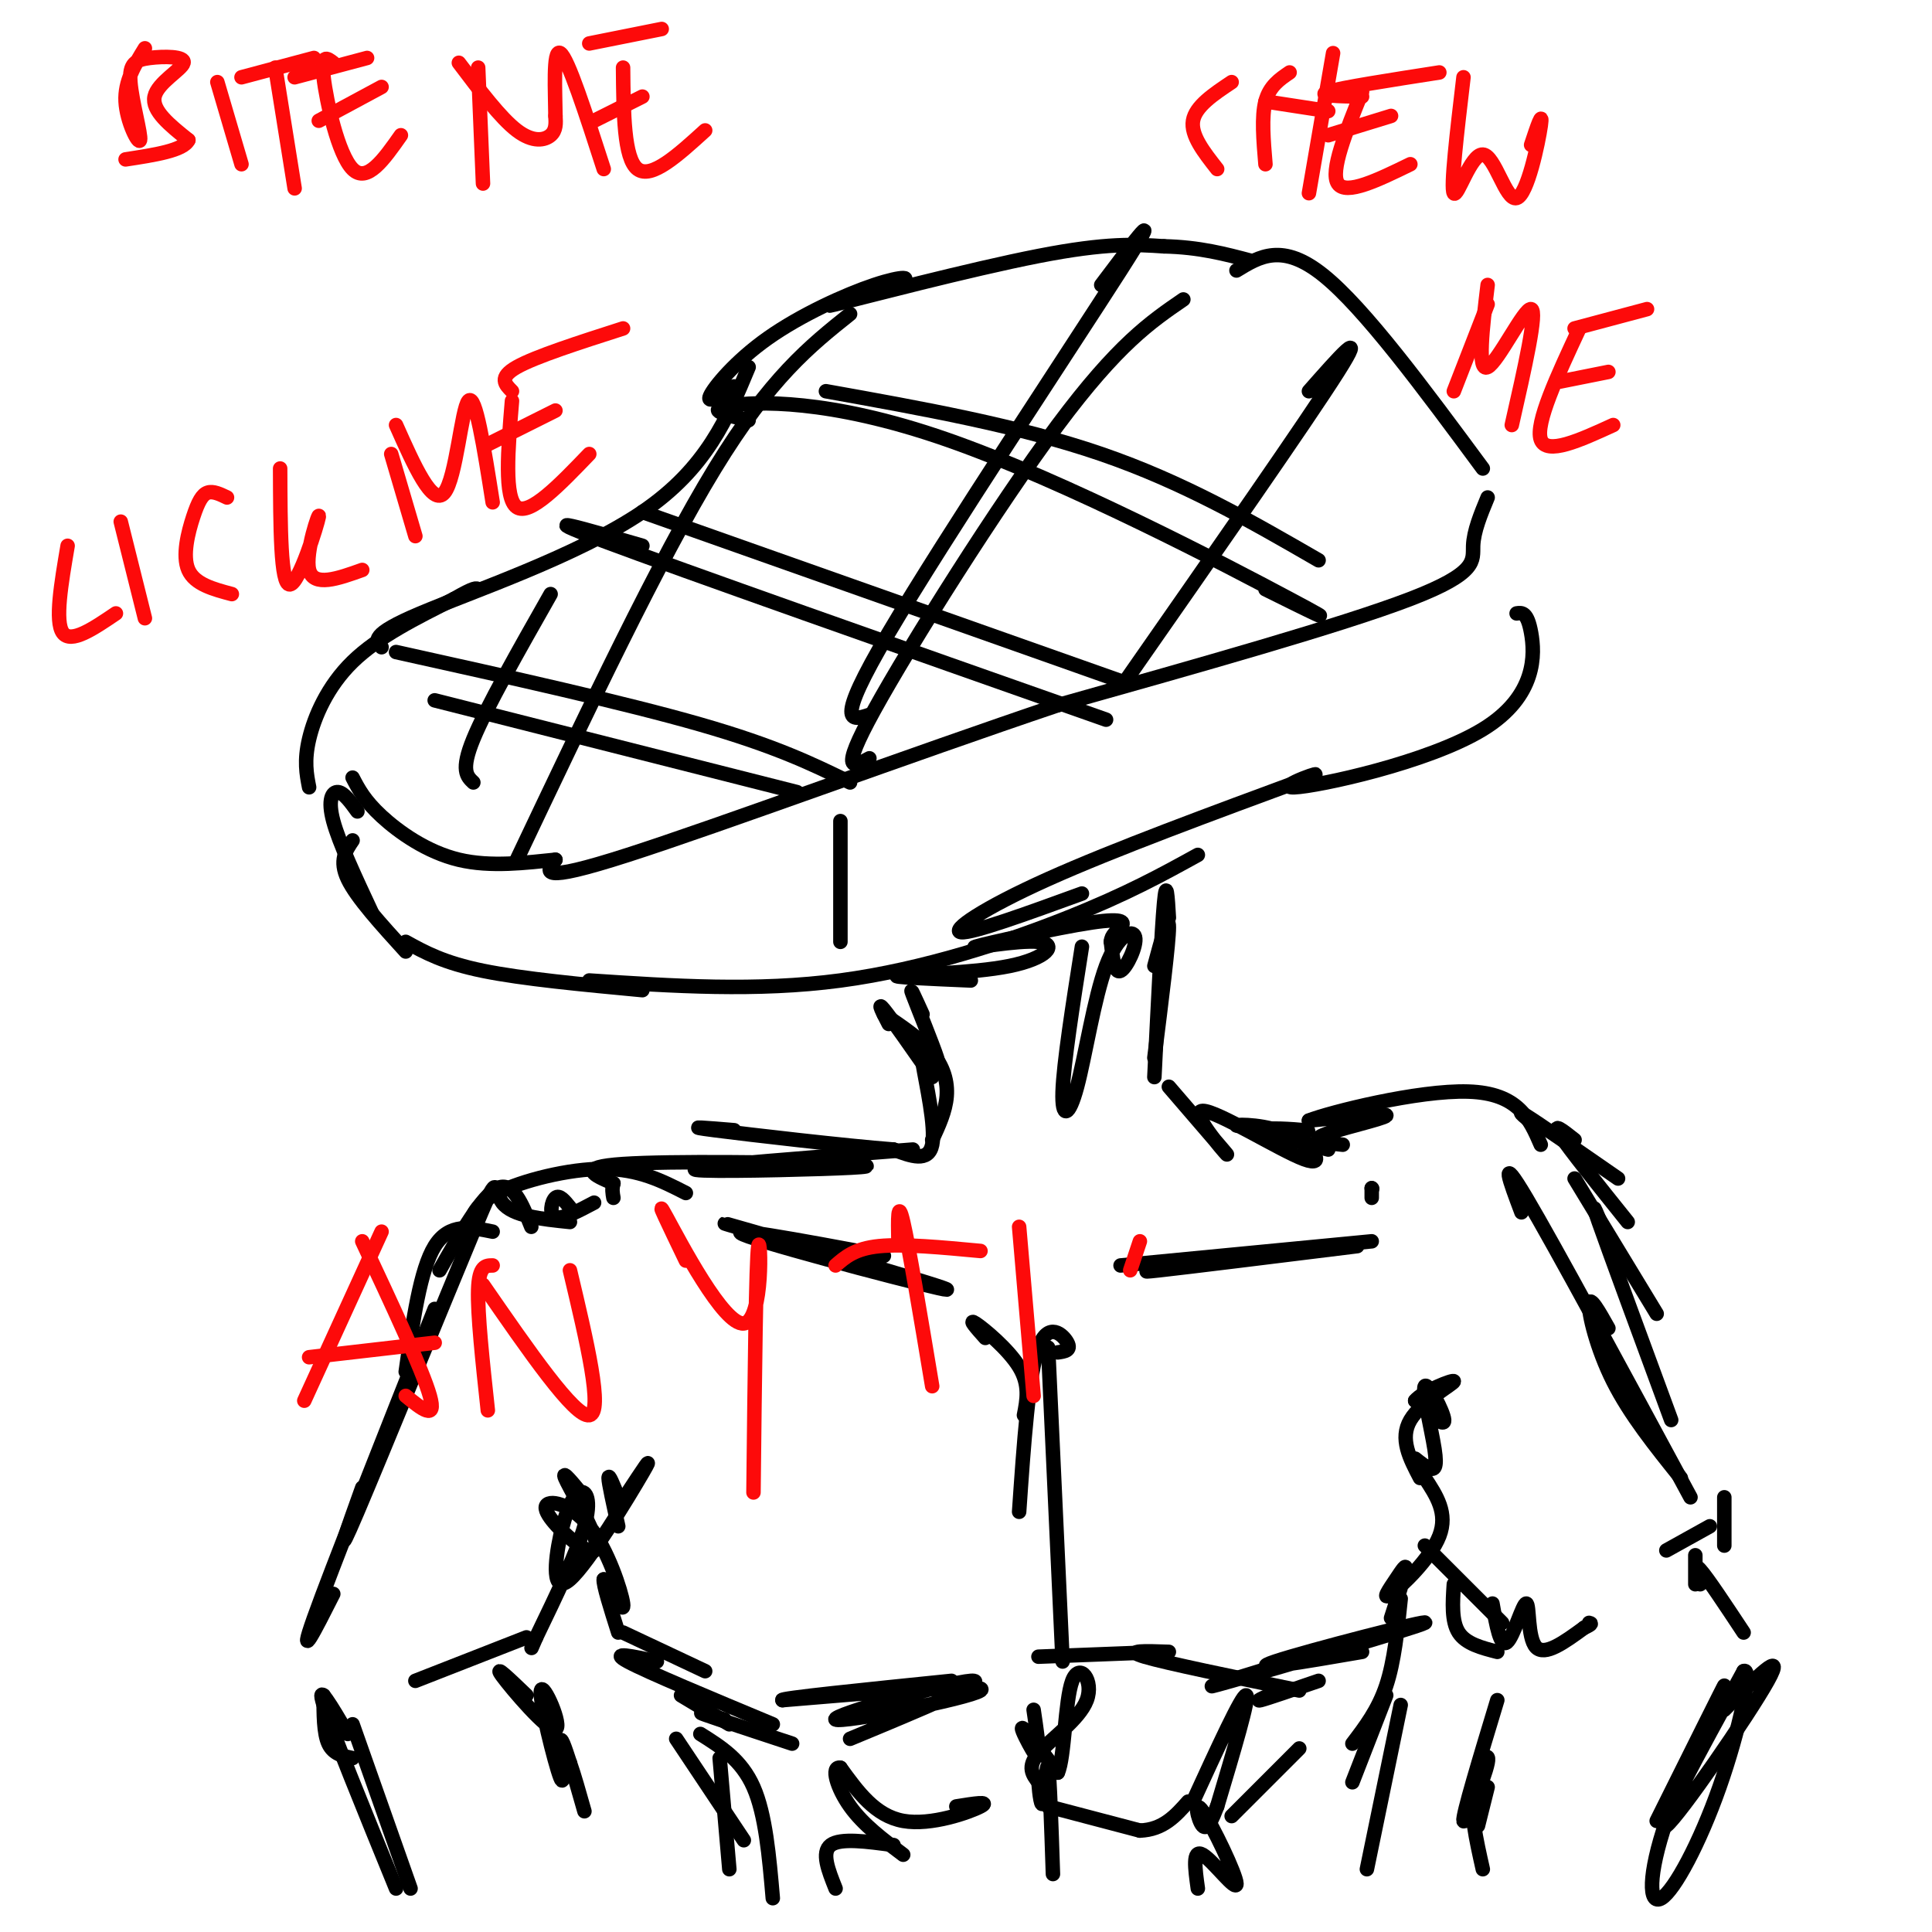 <svg viewBox='0 0 400 400' version='1.1' xmlns='http://www.w3.org/2000/svg' xmlns:xlink='http://www.w3.org/1999/xlink'><g fill='none' stroke='rgb(0,0,0)' stroke-width='3' stroke-linecap='round' stroke-linejoin='round'><path d='M64,163c-0.533,-2.733 -1.067,-5.467 0,-10c1.067,-4.533 3.733,-10.867 9,-16c5.267,-5.133 13.133,-9.067 21,-13'/><path d='M94,124c4.333,-2.500 4.667,-2.250 5,-2'/><path d='M79,134c-1.244,-1.289 -2.489,-2.578 8,-7c10.489,-4.422 32.711,-11.978 46,-21c13.289,-9.022 17.644,-19.511 22,-30'/><path d='M152,80c-2.884,1.885 -5.769,3.769 -5,2c0.769,-1.769 5.190,-7.193 12,-12c6.810,-4.807 16.007,-8.998 22,-11c5.993,-2.002 8.782,-1.815 4,0c-4.782,1.815 -17.134,5.258 -12,4c5.134,-1.258 27.752,-7.217 42,-10c14.248,-2.783 20.124,-2.392 26,-2'/><path d='M241,51c7.333,0.167 12.667,1.583 18,3'/><path d='M256,56c4.750,-2.917 9.500,-5.833 18,1c8.500,6.833 20.750,23.417 33,40'/><path d='M308,103c-1.444,3.489 -2.889,6.978 -3,10c-0.111,3.022 1.111,5.578 -13,11c-14.111,5.422 -43.556,13.711 -73,22'/><path d='M219,146c-30.467,10.267 -70.133,24.933 -89,31c-18.867,6.067 -16.933,3.533 -15,1'/><path d='M115,178c-5.964,0.595 -13.375,1.583 -20,0c-6.625,-1.583 -12.464,-5.738 -16,-9c-3.536,-3.262 -4.768,-5.631 -6,-8'/><path d='M74,168c-1.400,-1.933 -2.800,-3.867 -4,-4c-1.200,-0.133 -2.200,1.533 -1,6c1.200,4.467 4.600,11.733 8,19'/><path d='M73,174c-1.417,2.083 -2.833,4.167 -1,8c1.833,3.833 6.917,9.417 12,15'/><path d='M84,195c3.917,2.167 7.833,4.333 16,6c8.167,1.667 20.583,2.833 33,4'/><path d='M122,203c17.333,1.156 34.667,2.311 52,0c17.333,-2.311 34.667,-8.089 47,-13c12.333,-4.911 19.667,-8.956 27,-13'/><path d='M224,185c-11.356,4.133 -22.711,8.267 -25,8c-2.289,-0.267 4.489,-4.933 18,-11c13.511,-6.067 33.756,-13.533 54,-21'/><path d='M271,161c5.480,-2.375 -7.820,2.188 -3,2c4.820,-0.188 27.759,-5.128 39,-12c11.241,-6.872 10.783,-15.678 10,-20c-0.783,-4.322 -1.892,-4.161 -3,-4'/><path d='M90,145c0.000,0.000 75.000,19.000 75,19'/><path d='M82,135c23.667,5.250 47.333,10.500 63,15c15.667,4.500 23.333,8.250 31,12'/><path d='M133,113c-12.000,-3.500 -24.000,-7.000 -8,-1c16.000,6.000 60.000,21.500 104,37'/><path d='M133,106c0.000,0.000 99.000,35.000 99,35'/><path d='M155,87c-4.637,-1.065 -9.274,-2.131 -4,-3c5.274,-0.869 20.458,-1.542 45,7c24.542,8.542 58.440,26.298 71,33c12.560,6.702 3.780,2.351 -5,-2'/><path d='M171,81c20.000,3.583 40.000,7.167 57,13c17.000,5.833 31.000,13.917 45,22'/><path d='M228,59c6.933,-9.222 13.867,-18.444 4,-3c-9.867,15.444 -36.533,55.556 -48,75c-11.467,19.444 -7.733,18.222 -4,17'/><path d='M245,62c-6.778,4.644 -13.556,9.289 -26,26c-12.444,16.711 -30.556,45.489 -38,59c-7.444,13.511 -4.222,11.756 -1,10'/><path d='M271,81c6.167,-7.000 12.333,-14.000 6,-4c-6.333,10.000 -25.167,37.000 -44,64'/><path d='M176,65c-8.250,6.583 -16.500,13.167 -28,32c-11.500,18.833 -26.250,49.917 -41,81'/><path d='M114,123c-6.667,11.750 -13.333,23.500 -16,30c-2.667,6.500 -1.333,7.750 0,9'/><path d='M174,170c0.000,0.000 0.000,25.000 0,25'/><path d='M184,212c-1.250,-2.417 -2.500,-4.833 -1,-3c1.500,1.833 5.750,7.917 10,14'/><path d='M183,210c3.822,2.578 7.644,5.156 10,8c2.356,2.844 3.244,5.956 3,9c-0.244,3.044 -1.622,6.022 -3,9'/><path d='M239,200c1.500,-5.583 3.000,-11.167 3,-8c0.000,3.167 -1.500,15.083 -3,27'/><path d='M242,190c-0.250,-4.250 -0.500,-8.500 -1,-3c-0.500,5.500 -1.250,20.750 -2,36'/><path d='M224,196c-1.903,12.100 -3.805,24.201 -4,30c-0.195,5.799 1.318,5.297 3,-1c1.682,-6.297 3.533,-18.389 6,-25c2.467,-6.611 5.549,-7.741 6,-6c0.451,1.741 -1.728,6.355 -3,7c-1.272,0.645 -1.636,-2.677 -2,-6'/><path d='M230,195c0.062,-1.456 1.216,-2.096 2,-3c0.784,-0.904 1.197,-2.071 -6,-1c-7.197,1.071 -22.003,4.381 -24,5c-1.997,0.619 8.815,-1.453 13,-1c4.185,0.453 1.742,3.430 -6,5c-7.742,1.570 -20.783,1.734 -23,2c-2.217,0.266 6.392,0.633 15,1'/><path d='M191,210c-1.456,-3.212 -2.913,-6.424 -2,-4c0.913,2.424 4.195,10.484 5,13c0.805,2.516 -0.867,-0.511 -2,-2c-1.133,-1.489 -1.728,-1.439 -1,3c0.728,4.439 2.779,13.268 2,17c-0.779,3.732 -4.390,2.366 -8,1'/><path d='M185,238c-9.644,-0.733 -29.756,-3.067 -37,-4c-7.244,-0.933 -1.622,-0.467 4,0'/><path d='M242,225c6.271,7.276 12.543,14.551 12,14c-0.543,-0.551 -7.900,-8.929 -5,-9c2.900,-0.071 16.056,8.167 21,10c4.944,1.833 1.677,-2.737 -3,-5c-4.677,-2.263 -10.765,-2.218 -11,-2c-0.235,0.218 5.382,0.609 11,1'/><path d='M267,234c3.012,0.202 5.042,0.208 3,0c-2.042,-0.208 -8.155,-0.631 -8,0c0.155,0.631 6.577,2.315 13,4'/><path d='M232,262c0.000,0.000 52.000,-5.000 52,-5'/><path d='M245,262c-5.500,0.833 -11.000,1.667 -5,1c6.000,-0.667 23.500,-2.833 41,-5'/><path d='M183,260c-17.679,-3.298 -35.357,-6.595 -28,-4c7.357,2.595 39.750,11.083 41,11c1.250,-0.083 -28.643,-8.738 -40,-12c-11.357,-3.262 -4.179,-1.131 3,1'/><path d='M189,238c-21.525,1.667 -43.049,3.333 -45,4c-1.951,0.667 15.673,0.333 26,0c10.327,-0.333 13.357,-0.667 3,-1c-10.357,-0.333 -34.102,-0.667 -44,0c-9.898,0.667 -5.949,2.333 -2,4'/><path d='M127,245c-0.333,1.167 -0.167,2.083 0,3'/><path d='M123,249c-3.311,1.756 -6.622,3.511 -8,3c-1.378,-0.511 -0.822,-3.289 0,-4c0.822,-0.711 1.911,0.644 3,2'/><path d='M128,310c-1.000,-2.500 -2.000,-5.000 -2,-4c0.000,1.000 1.000,5.500 2,10'/><path d='M121,310c-2.389,-2.925 -4.778,-5.850 -4,-4c0.778,1.850 4.724,8.474 6,12c1.276,3.526 -0.117,3.953 -3,2c-2.883,-1.953 -7.257,-6.286 -7,-8c0.257,-1.714 5.146,-0.808 9,4c3.854,4.808 6.673,13.516 7,16c0.327,2.484 -1.836,-1.258 -4,-5'/><path d='M125,327c-0.167,1.000 1.417,6.000 3,11'/><path d='M129,338c0.000,0.000 17.000,8.000 17,8'/><path d='M136,344c-5.000,-1.083 -10.000,-2.167 -6,0c4.000,2.167 17.000,7.583 30,13'/><path d='M141,351c0.000,0.000 10.000,6.000 10,6'/><path d='M150,356c-3.167,-0.917 -6.333,-1.833 -4,-1c2.333,0.833 10.167,3.417 18,6'/><path d='M176,360c14.869,-6.167 29.738,-12.333 25,-12c-4.738,0.333 -29.083,7.167 -28,8c1.083,0.833 27.595,-4.333 30,-6c2.405,-1.667 -19.298,0.167 -41,2'/><path d='M162,352c-1.000,-0.333 17.000,-2.167 35,-4'/><path d='M204,277c-1.822,-2.044 -3.644,-4.089 -2,-3c1.644,1.089 6.756,5.311 9,9c2.244,3.689 1.622,6.844 1,10'/><path d='M219,280c1.422,-0.200 2.844,-0.400 2,-2c-0.844,-1.600 -3.956,-4.600 -6,1c-2.044,5.600 -3.022,19.800 -4,34'/><path d='M217,279c0.000,0.000 3.000,65.000 3,65'/><path d='M215,343c0.000,0.000 26.000,-1.000 26,-1'/><path d='M242,342c-4.750,-0.167 -9.500,-0.333 -5,1c4.500,1.333 18.250,4.167 32,7'/><path d='M265,350c-2.667,1.167 -5.333,2.333 -4,2c1.333,-0.333 6.667,-2.167 12,-4'/><path d='M282,342c-12.357,2.125 -24.714,4.250 -18,2c6.714,-2.250 32.500,-8.875 31,-8c-1.500,0.875 -30.286,9.250 -40,12c-9.714,2.750 -0.357,-0.125 9,-3'/><path d='M140,360c0.000,0.000 14.000,21.000 14,21'/><path d='M145,359c4.250,2.667 8.500,5.333 11,11c2.500,5.667 3.250,14.333 4,23'/><path d='M149,364c0.000,0.000 2.000,23.000 2,23'/><path d='M287,351c0.000,0.000 -7.000,18.000 -7,18'/><path d='M290,353c0.000,0.000 -7.000,34.000 -7,34'/><path d='M214,354c0.577,3.887 1.155,7.774 1,9c-0.155,1.226 -1.042,-0.208 -2,-2c-0.958,-1.792 -1.988,-3.940 -1,-3c0.988,0.940 3.994,4.970 7,9'/><path d='M219,367c1.421,-2.997 1.474,-14.989 3,-19c1.526,-4.011 4.526,-0.041 3,4c-1.526,4.041 -7.579,8.155 -10,11c-2.421,2.845 -1.211,4.423 0,6'/><path d='M215,369c0.179,2.512 0.625,5.792 1,4c0.375,-1.792 0.679,-8.655 1,-7c0.321,1.655 0.661,11.827 1,22'/><path d='M217,374c0.000,0.000 0.100,0.100 0.1,0.1'/><path d='M217,374c0.000,0.000 19.000,5.000 19,5'/><path d='M236,379c4.833,-0.167 7.417,-3.083 10,-6'/><path d='M247,373c5.083,-11.083 10.167,-22.167 11,-22c0.833,0.167 -2.583,11.583 -6,23'/><path d='M252,374c-1.002,2.544 -2.003,5.088 -3,4c-0.997,-1.088 -1.989,-5.807 0,-3c1.989,2.807 6.959,13.140 7,15c0.041,1.860 -4.845,-4.754 -7,-6c-2.155,-1.246 -1.577,2.877 -1,7'/><path d='M198,374c3.600,-0.578 7.200,-1.156 5,0c-2.200,1.156 -10.200,4.044 -16,3c-5.800,-1.044 -9.400,-6.022 -13,-11'/><path d='M174,366c-2.067,-0.378 -0.733,4.178 2,8c2.733,3.822 6.867,6.911 11,10'/><path d='M185,382c-5.500,-0.750 -11.000,-1.500 -13,0c-2.000,1.500 -0.500,5.250 1,9'/><path d='M269,362c0.000,0.000 -14.000,14.000 -14,14'/><path d='M280,361c2.667,-3.500 5.333,-7.000 7,-12c1.667,-5.000 2.333,-11.500 3,-18'/><path d='M284,246c0.000,0.000 0.100,0.100 0.1,0.1'/><path d='M284,246c0.000,0.000 0.000,2.000 0,2'/><path d='M278,237c-3.489,-0.378 -6.978,-0.756 -4,-2c2.978,-1.244 12.422,-3.356 13,-4c0.578,-0.644 -7.711,0.178 -16,1'/><path d='M271,232c4.178,-1.667 22.622,-6.333 33,-6c10.378,0.333 12.689,5.667 15,11'/><path d='M319,234c-2.833,-2.333 -5.667,-4.667 -3,-3c2.667,1.667 10.833,7.333 19,13'/><path d='M326,236c-2.417,-1.917 -4.833,-3.833 -3,-1c1.833,2.833 7.917,10.417 14,18'/><path d='M326,244c0.000,0.000 17.000,28.000 17,28'/><path d='M333,257c-2.083,-5.083 -4.167,-10.167 -2,-4c2.167,6.167 8.583,23.583 15,41'/><path d='M333,275c-1.933,-3.444 -3.867,-6.889 -4,-5c-0.133,1.889 1.533,9.111 5,16c3.467,6.889 8.733,13.444 14,20'/><path d='M315,251c-2.417,-6.417 -4.833,-12.833 1,-3c5.833,9.833 19.917,35.917 34,62'/><path d='M293,302c1.053,0.842 2.105,1.684 3,2c0.895,0.316 1.632,0.105 1,-4c-0.632,-4.105 -2.632,-12.105 -2,-13c0.632,-0.895 3.895,5.316 4,7c0.105,1.684 -2.947,-1.158 -6,-4'/><path d='M293,290c1.440,-1.857 8.042,-4.500 8,-4c-0.042,0.500 -6.726,4.143 -9,8c-2.274,3.857 -0.137,7.929 2,12'/><path d='M295,306c2.410,3.654 4.820,7.308 3,12c-1.820,4.692 -7.869,10.423 -10,12c-2.131,1.577 -0.343,-0.998 1,-3c1.343,-2.002 2.241,-3.429 2,-2c-0.241,1.429 -1.620,5.715 -3,10'/><path d='M295,320c0.000,0.000 16.000,16.000 16,16'/><path d='M301,328c-0.250,3.833 -0.500,7.667 1,10c1.500,2.333 4.750,3.167 8,4'/><path d='M309,332c0.815,4.577 1.631,9.155 3,8c1.369,-1.155 3.292,-8.042 4,-8c0.708,0.042 0.202,7.012 2,9c1.798,1.988 5.899,-1.006 10,-4'/><path d='M328,337c1.833,-0.833 1.417,-0.917 1,-1'/><path d='M357,310c0.000,0.000 0.000,10.000 0,10'/><path d='M354,316c0.000,0.000 -9.000,5.000 -9,5'/><path d='M351,322c0.000,0.000 0.000,6.000 0,6'/><path d='M352,328c-0.750,-2.333 -1.500,-4.667 0,-3c1.500,1.667 5.250,7.333 9,13'/><path d='M310,352c-3.625,11.970 -7.250,23.940 -7,25c0.250,1.060 4.375,-8.792 5,-12c0.625,-3.208 -2.250,0.226 -3,5c-0.750,4.774 0.625,10.887 2,17'/><path d='M308,370c0.000,0.000 -2.000,8.000 -2,8'/><path d='M357,354c6.489,-6.578 12.978,-13.156 9,-6c-3.978,7.156 -18.422,28.044 -21,30c-2.578,1.956 6.711,-15.022 16,-32'/><path d='M361,346c2.024,-1.026 -0.916,12.407 -5,24c-4.084,11.593 -9.311,21.344 -12,23c-2.689,1.656 -2.839,-4.785 1,-16c3.839,-11.215 11.668,-27.204 12,-28c0.332,-0.796 -6.834,13.602 -14,28'/><path d='M142,247c-4.867,-2.489 -9.733,-4.978 -17,-5c-7.267,-0.022 -16.933,2.422 -22,5c-5.067,2.578 -5.533,5.289 -6,8'/><path d='M102,255c-4.500,-0.917 -9.000,-1.833 -12,3c-3.000,4.833 -4.500,15.417 -6,26'/><path d='M91,263c4.417,-7.750 8.833,-15.500 12,-17c3.167,-1.500 5.083,3.250 7,8'/><path d='M118,253c-5.958,-0.613 -11.917,-1.226 -14,-4c-2.083,-2.774 -0.292,-7.708 -6,6c-5.708,13.708 -18.917,46.060 -24,58c-5.083,11.940 -2.042,3.470 1,-5'/><path d='M90,271c-10.750,27.083 -21.500,54.167 -25,64c-3.500,9.833 0.250,2.417 4,-5'/><path d='M130,309c2.880,-4.377 5.760,-8.754 3,-4c-2.760,4.754 -11.159,18.638 -15,22c-3.841,3.362 -3.122,-3.800 -2,-9c1.122,-5.200 2.648,-8.438 4,-9c1.352,-0.562 2.529,1.554 1,7c-1.529,5.446 -5.765,14.223 -10,23'/><path d='M111,339c-1.667,3.833 -0.833,1.917 0,0'/><path d='M109,339c0.000,0.000 -23.000,9.000 -23,9'/><path d='M67,351c0.000,3.917 0.000,7.833 1,10c1.000,2.167 3.000,2.583 5,3'/><path d='M72,359c-3.333,-5.667 -6.667,-11.333 -5,-6c1.667,5.333 8.333,21.667 15,38'/><path d='M73,357c0.000,0.000 12.000,34.000 12,34'/><path d='M109,351c-3.483,-3.342 -6.967,-6.684 -5,-4c1.967,2.684 9.383,11.393 11,11c1.617,-0.393 -2.567,-9.889 -3,-8c-0.433,1.889 2.883,15.162 4,18c1.117,2.838 0.033,-4.761 0,-7c-0.033,-2.239 0.983,0.880 2,4'/><path d='M118,365c0.833,2.333 1.917,6.167 3,10'/></g>
<g fill='none' stroke='rgb(253,10,10)' stroke-width='3' stroke-linecap='round' stroke-linejoin='round'><path d='M30,10c-2.104,3.419 -4.208,6.838 -4,11c0.208,4.162 2.729,9.068 3,8c0.271,-1.068 -1.706,-8.109 -2,-12c-0.294,-3.891 1.097,-4.630 4,-5c2.903,-0.370 7.320,-0.369 7,1c-0.320,1.369 -5.377,4.105 -6,7c-0.623,2.895 3.189,5.947 7,9'/><path d='M39,29c-1.000,2.167 -7.000,3.083 -13,4'/><path d='M45,17c0.000,0.000 5.000,17.000 5,17'/><path d='M57,14c0.000,0.000 4.000,25.000 4,25'/><path d='M50,16c0.000,0.000 15.000,-4.000 15,-4'/><path d='M69,13c-1.289,-1.000 -2.578,-2.000 -2,3c0.578,5.000 3.022,16.000 6,19c2.978,3.000 6.489,-2.000 10,-7'/><path d='M66,25c0.000,0.000 13.000,-7.000 13,-7'/><path d='M61,16c0.000,0.000 15.000,-4.000 15,-4'/><path d='M99,14c0.000,0.000 1.000,24.000 1,24'/><path d='M95,13c4.311,5.711 8.622,11.422 12,14c3.378,2.578 5.822,2.022 7,1c1.178,-1.022 1.089,-2.511 1,-4'/><path d='M115,24c-0.022,-4.578 -0.578,-14.022 1,-13c1.578,1.022 5.289,12.511 9,24'/><path d='M129,14c0.083,9.417 0.167,18.833 3,21c2.833,2.167 8.417,-2.917 14,-8'/><path d='M123,25c0.000,0.000 10.000,-5.000 10,-5'/><path d='M122,9c0.000,0.000 15.000,-3.000 15,-3'/><path d='M255,17c-3.750,2.500 -7.500,5.000 -8,8c-0.500,3.000 2.250,6.500 5,10'/><path d='M267,15c-2.083,1.417 -4.167,2.833 -5,6c-0.833,3.167 -0.417,8.083 0,13'/><path d='M276,11c0.000,0.000 -5.000,29.000 -5,29'/><path d='M262,21c0.000,0.000 13.000,2.000 13,2'/><path d='M282,19c-3.333,8.250 -6.667,16.500 -5,19c1.667,2.500 8.333,-0.750 15,-4'/><path d='M275,28c0.000,0.000 13.000,-4.000 13,-4'/><path d='M282,20c-4.833,-0.083 -9.667,-0.167 -7,-1c2.667,-0.833 12.833,-2.417 23,-4'/><path d='M303,16c-1.356,11.448 -2.711,22.896 -2,24c0.711,1.104 3.490,-8.137 6,-8c2.510,0.137 4.753,9.652 7,9c2.247,-0.652 4.499,-11.472 5,-15c0.501,-3.528 -0.750,0.236 -2,4'/><path d='M308,63c0.000,0.000 -7.000,18.000 -7,18'/><path d='M308,59c-1.089,9.044 -2.178,18.089 0,17c2.178,-1.089 7.622,-12.311 9,-12c1.378,0.311 -1.311,12.156 -4,24'/><path d='M327,68c-4.583,9.833 -9.167,19.667 -8,23c1.167,3.333 8.083,0.167 15,-3'/><path d='M323,79c0.000,0.000 10.000,-2.000 10,-2'/><path d='M326,68c0.000,0.000 15.000,-4.000 15,-4'/><path d='M14,113c-1.333,7.833 -2.667,15.667 -1,18c1.667,2.333 6.333,-0.833 11,-4'/><path d='M25,108c0.000,0.000 5.000,20.000 5,20'/><path d='M47,103c-1.435,-0.690 -2.869,-1.381 -4,-1c-1.131,0.381 -1.958,1.833 -3,5c-1.042,3.167 -2.298,8.048 -1,11c1.298,2.952 5.149,3.976 9,5'/><path d='M58,97c0.042,12.054 0.083,24.107 2,24c1.917,-0.107 5.708,-12.375 6,-14c0.292,-1.625 -2.917,7.393 -2,11c0.917,3.607 5.958,1.804 11,0'/><path d='M81,94c0.000,0.000 5.000,17.000 5,17'/><path d='M82,88c3.778,8.489 7.556,16.978 10,14c2.444,-2.978 3.556,-17.422 5,-19c1.444,-1.578 3.222,9.711 5,21'/><path d='M106,83c-0.833,10.083 -1.667,20.167 1,22c2.667,1.833 8.833,-4.583 15,-11'/><path d='M101,92c0.000,0.000 14.000,-7.000 14,-7'/><path d='M106,81c-1.417,-1.417 -2.833,-2.833 1,-5c3.833,-2.167 12.917,-5.083 22,-8'/><path d='M79,255c0.000,0.000 -16.000,35.000 -16,35'/><path d='M75,257c6.250,13.333 12.500,26.667 14,32c1.500,5.333 -1.750,2.667 -5,0'/><path d='M64,281c0.000,0.000 26.000,-3.000 26,-3'/><path d='M102,262c-1.417,0.000 -2.833,0.000 -3,5c-0.167,5.000 0.917,15.000 2,25'/><path d='M100,266c9.500,13.750 19.000,27.500 22,27c3.000,-0.500 -0.500,-15.250 -4,-30'/><path d='M142,261c-3.405,-7.071 -6.810,-14.143 -4,-9c2.810,5.143 11.833,22.500 16,22c4.167,-0.500 3.476,-18.857 3,-16c-0.476,2.857 -0.738,26.929 -1,51'/><path d='M186,257c-0.083,-4.500 -0.167,-9.000 1,-4c1.167,5.000 3.583,19.500 6,34'/><path d='M173,262c2.000,-1.750 4.000,-3.500 9,-4c5.000,-0.500 13.000,0.250 21,1'/><path d='M211,254c0.000,0.000 3.000,35.000 3,35'/><path d='M234,263c0.000,0.000 2.000,-6.000 2,-6'/></g>
</svg>